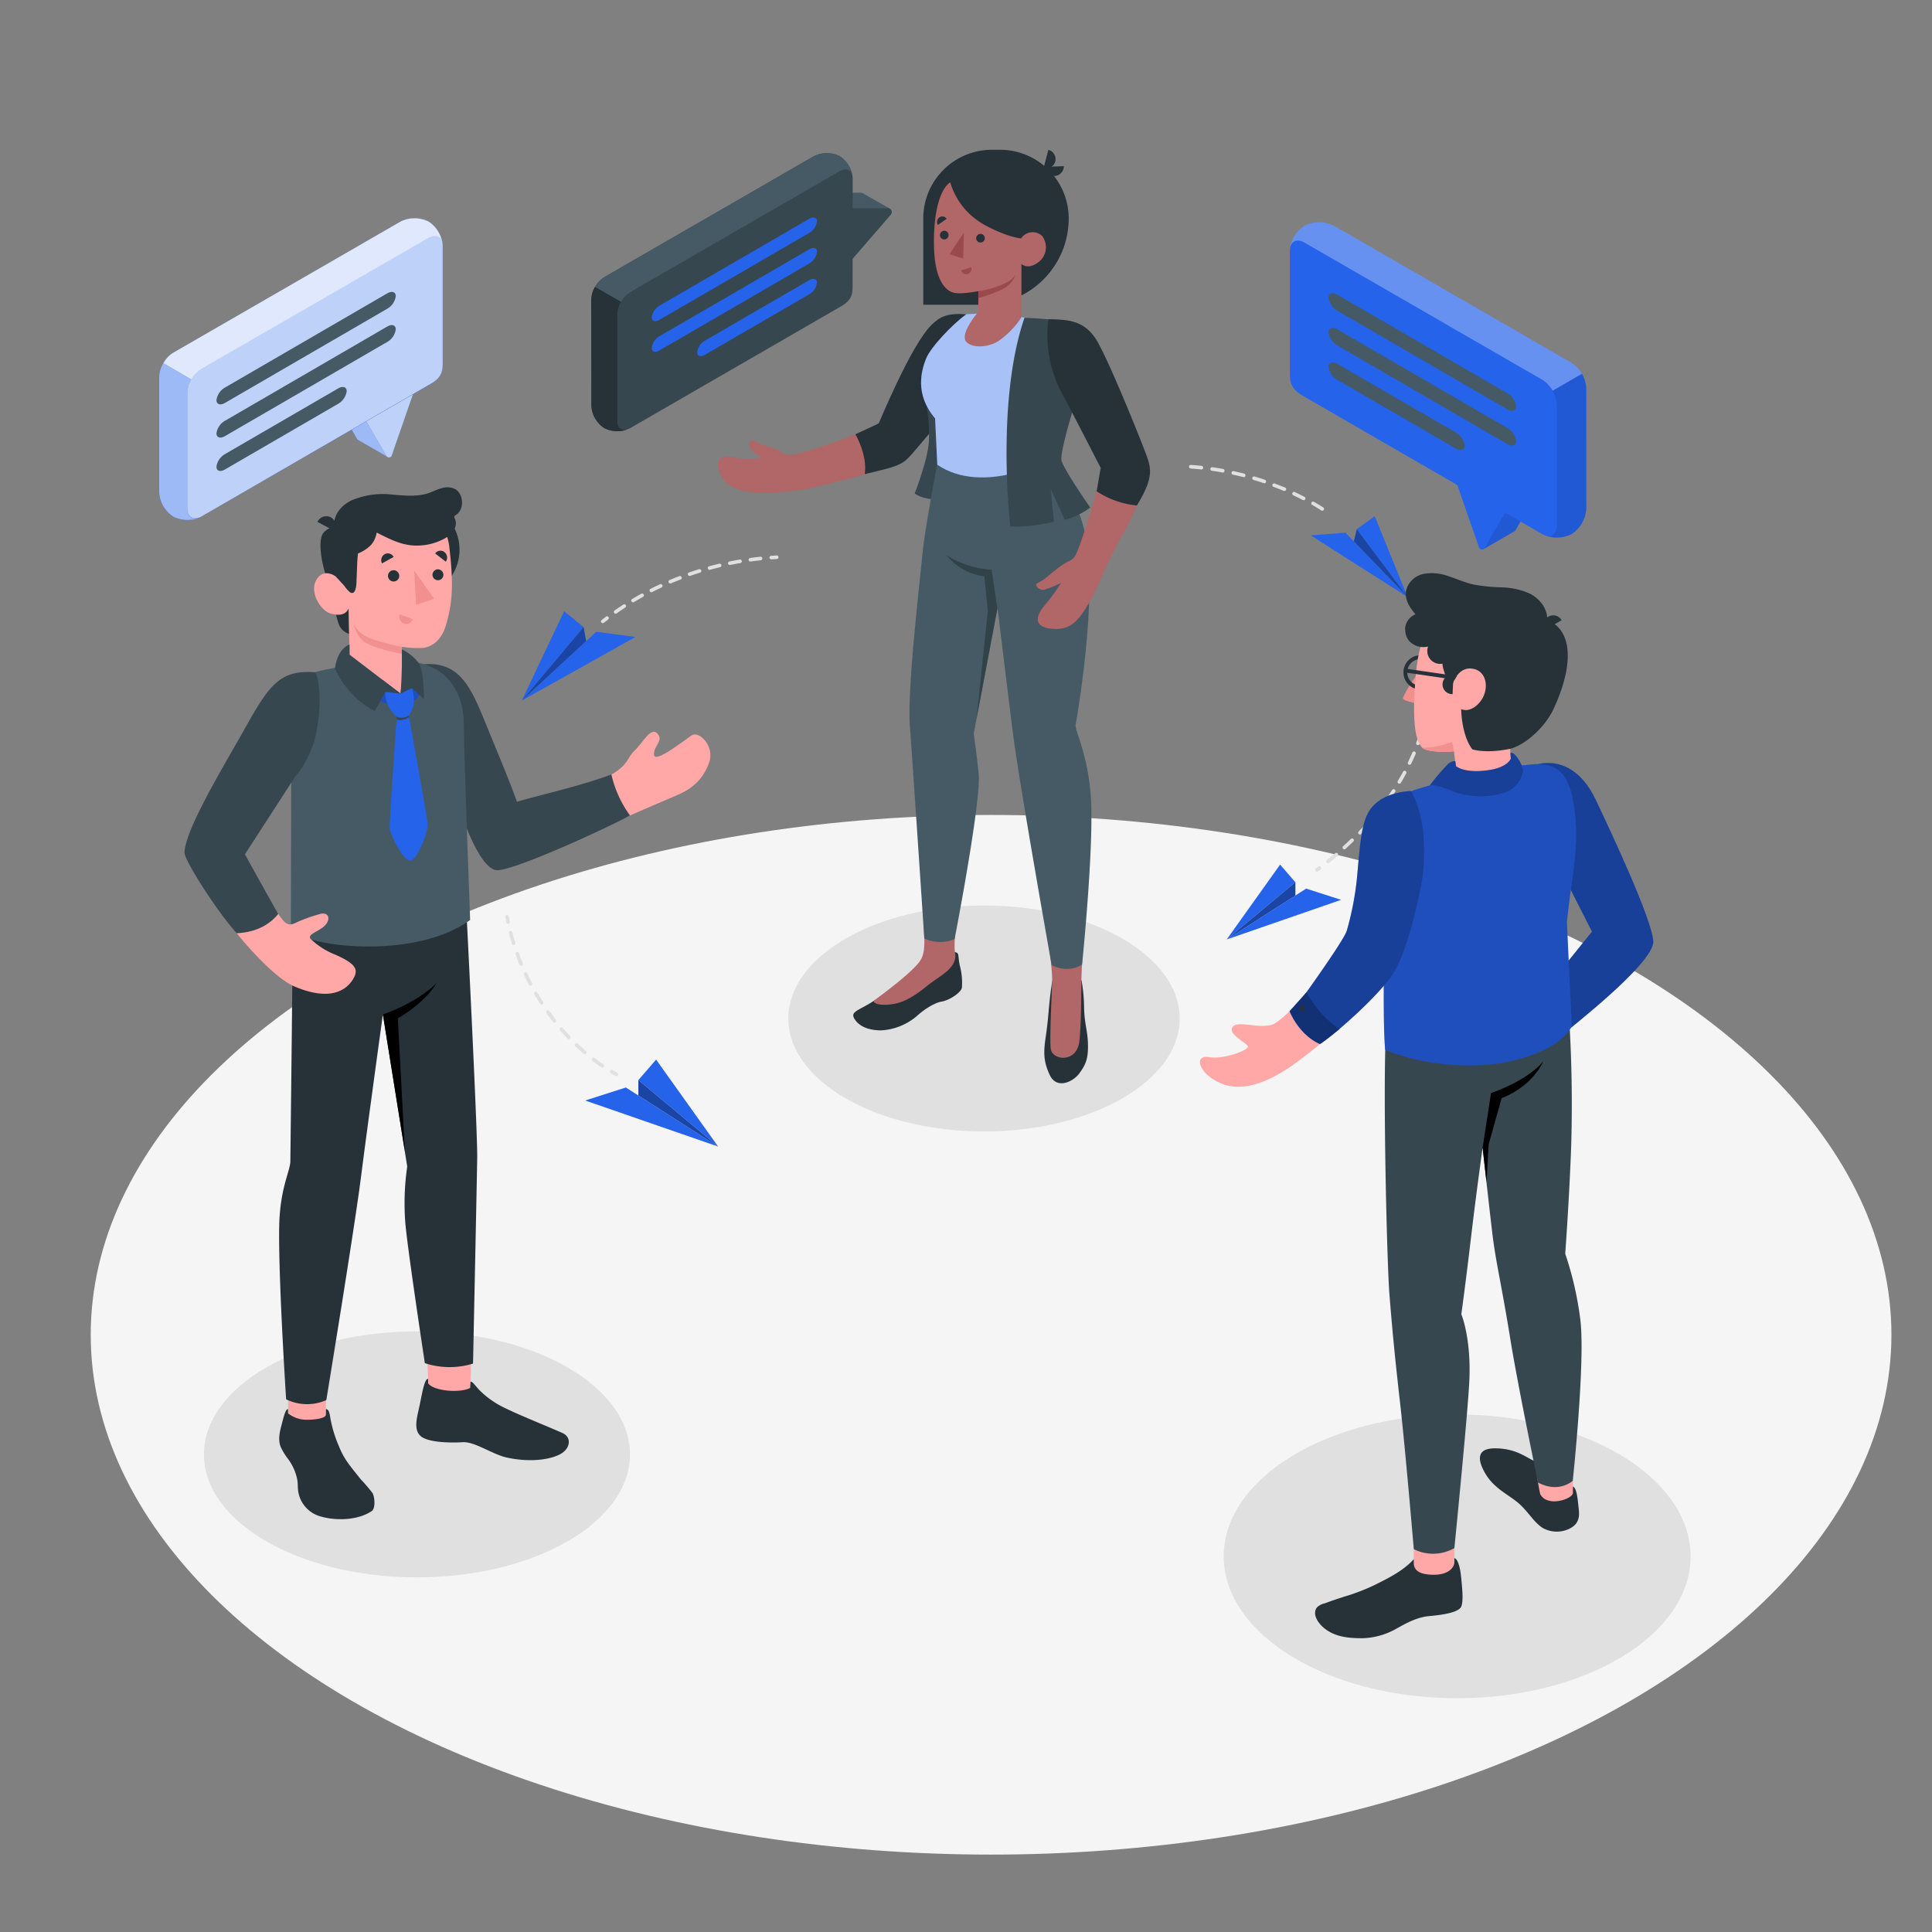 <svg xmlns="http://www.w3.org/2000/svg" viewBox="0 0 500 500"><rect x="0" y="0" width="500" height="500" fill="#808080" stroke="none"/><g id="freepik--Floor--inject-332"><ellipse id="freepik--floor--inject-332" cx="256.49" cy="345.44" rx="233.01" ry="134.53" style="fill:#f5f5f5"></ellipse></g><g id="freepik--Shadows--inject-332"><ellipse id="freepik--Shadow--inject-332" cx="254.66" cy="263.58" rx="50.64" ry="29.24" style="fill:#e0e0e0"></ellipse><ellipse id="freepik--shadow--inject-332" cx="377.11" cy="402.78" rx="60.41" ry="36.72" style="fill:#e0e0e0"></ellipse><ellipse id="freepik--shadow--inject-332" cx="107.91" cy="376.39" rx="55.13" ry="31.83" style="fill:#e0e0e0"></ellipse></g><g id="freepik--papel-planes--inject-332"><g id="freepik--paper-planes--inject-332"><polygon points="364.28 154.51 348.2 137.86 339.2 138.55 364.28 154.51" style="fill:#2563EB"></polygon><polygon points="364.28 154.51 351.13 136.94 355.78 133.6 364.28 154.51" style="fill:#2563EB"></polygon><polygon points="351.13 136.94 350.38 140.12 364.28 154.51 351.13 136.94" style="fill:#2563EB"></polygon><polygon points="351.13 136.94 350.38 140.12 364.28 154.51 351.13 136.94" style="opacity:0.3"></polygon><polygon points="135.03 181.32 154.31 163.5 164.44 164.86 135.03 181.32" style="fill:#2563EB"></polygon><polygon points="135.03 181.32 151.04 162.28 146 158.2 135.03 181.32" style="fill:#2563EB"></polygon><polygon points="151.04 162.28 151.69 165.92 135.03 181.32 151.04 162.28" style="fill:#2563EB"></polygon><polygon points="151.04 162.28 151.69 165.92 135.03 181.32 151.04 162.28" style="opacity:0.3"></polygon><polygon points="317.47 243.13 338.03 229.97 347.08 232.88 317.47 243.13" style="fill:#2563EB"></polygon><polygon points="317.47 243.13 335.24 228.32 331.29 223.76 317.47 243.13" style="fill:#2563EB"></polygon><polygon points="335.24 228.32 335.24 231.76 317.47 243.13 335.24 228.32" style="fill:#2563EB"></polygon><polygon points="335.24 228.32 335.24 231.76 317.47 243.13 335.24 228.32" style="opacity:0.3"></polygon><polygon points="185.85 296.73 161.97 281.44 151.45 284.81 185.85 296.73" style="fill:#2563EB"></polygon><polygon points="185.85 296.73 165.21 279.52 169.8 274.22 185.85 296.73" style="fill:#2563EB"></polygon><polygon points="165.21 279.52 165.21 283.51 185.85 296.73 165.21 279.52" style="fill:#2563EB"></polygon><polygon points="165.21 279.52 165.21 283.51 185.85 296.73 165.21 279.52" style="opacity:0.3"></polygon><path d="M131.49,239.08a.47.47,0,0,1-.45-.37l-.27-1.37a.46.46,0,0,1,.91-.17c.09.45.17.9.27,1.35a.47.47,0,0,1-.36.55Z" style="fill:#e0e0e0"></path><path d="M155.89,276.29a.5.5,0,0,1-.26-.08q-1.19-.81-2.34-1.68a.46.46,0,0,1-.08-.65.47.47,0,0,1,.65-.09c.74.57,1.51,1.13,2.29,1.65a.47.47,0,0,1-.26.85Zm-4.53-3.45a.48.48,0,0,1-.3-.11c-.72-.61-1.44-1.26-2.14-1.92a.47.47,0,1,1,.64-.68c.69.66,1.4,1.29,2.1,1.89a.46.46,0,0,1,.05.65A.46.46,0,0,1,151.36,272.84Zm-4.14-3.91a.44.44,0,0,1-.33-.15c-.65-.67-1.3-1.39-1.94-2.12A.47.47,0,0,1,145,266a.45.45,0,0,1,.65.05c.63.71,1.27,1.42,1.91,2.08a.47.47,0,0,1,0,.66A.48.48,0,0,1,147.22,268.93Zm-3.73-4.3a.46.46,0,0,1-.37-.18c-.58-.74-1.16-1.51-1.72-2.29a.45.45,0,0,1,.1-.64.46.46,0,0,1,.65.1c.55.77,1.12,1.53,1.7,2.26a.46.46,0,0,1-.08.65A.42.42,0,0,1,143.49,264.63ZM140.16,260a.44.44,0,0,1-.38-.21c-.52-.79-1-1.61-1.51-2.44a.46.46,0,0,1,.16-.63.46.46,0,0,1,.64.17c.48.81,1,1.61,1.48,2.4a.47.47,0,0,1-.13.64A.48.48,0,0,1,140.16,260Zm-2.88-4.9a.46.46,0,0,1-.41-.25c-.44-.85-.88-1.71-1.28-2.57a.45.45,0,0,1,.22-.61.47.47,0,0,1,.62.22c.4.84.82,1.69,1.26,2.53a.46.46,0,0,1-.19.62A.46.46,0,0,1,137.28,255.1Zm-2.42-5.16a.46.46,0,0,1-.43-.28c-.36-.87-.71-1.77-1-2.68a.46.46,0,0,1,.28-.59.47.47,0,0,1,.59.28c.32.89.67,1.78,1,2.63a.47.47,0,0,1-.24.61A.57.57,0,0,1,134.86,249.94Zm-1.94-5.35a.46.46,0,0,1-.44-.33c-.28-.91-.55-1.84-.79-2.75a.48.48,0,0,1,.34-.57.46.46,0,0,1,.56.33c.23.91.49,1.82.77,2.72a.46.46,0,0,1-.3.58Z" style="fill:#e0e0e0"></path><path d="M159.51,278.49a.43.43,0,0,1-.22-.06c-.41-.22-.82-.45-1.22-.69a.45.45,0,0,1-.17-.63.46.46,0,0,1,.63-.17c.4.24.8.46,1.2.67a.47.47,0,0,1-.22.88Z" style="fill:#e0e0e0"></path><path d="M199.6,144.76a.46.46,0,0,1,0-.92c.47,0,.93-.07,1.4-.09a.47.47,0,0,1,.48.44.45.45,0,0,1-.43.48l-1.38.09Z" style="fill:#e0e0e0"></path><path d="M159.33,158.82a.47.47,0,0,1-.38-.19.47.47,0,0,1,.11-.65c.74-.52,1.49-1,2.25-1.52a.47.47,0,0,1,.64.13.46.46,0,0,1-.14.64c-.75.49-1.49,1-2.22,1.51A.5.5,0,0,1,159.33,158.82Zm4.52-2.94a.46.46,0,0,1-.24-.86c.78-.47,1.56-.92,2.35-1.36a.47.47,0,0,1,.63.18.45.45,0,0,1-.18.63c-.78.44-1.56.88-2.32,1.34A.44.44,0,0,1,163.85,155.88Zm4.72-2.61a.45.45,0,0,1-.41-.26.47.47,0,0,1,.2-.62c.81-.41,1.62-.8,2.45-1.18a.46.46,0,0,1,.61.22.47.47,0,0,1-.22.62c-.81.37-1.62.76-2.42,1.17A.5.5,0,0,1,168.57,153.27Zm4.9-2.27a.48.48,0,0,1-.43-.29.46.46,0,0,1,.25-.6q1.25-.54,2.52-1a.46.46,0,0,1,.59.27.44.44,0,0,1-.26.59c-.84.33-1.67.66-2.49,1A.58.58,0,0,1,173.47,151Zm5-1.94a.47.47,0,0,1-.44-.31.46.46,0,0,1,.29-.59q1.27-.45,2.58-.84a.46.46,0,0,1,.58.3.47.47,0,0,1-.31.58c-.86.27-1.71.54-2.55.84Zm5.15-1.59a.46.46,0,0,1-.44-.34.46.46,0,0,1,.32-.57c.87-.24,1.75-.46,2.63-.67a.47.47,0,0,1,.56.34.46.46,0,0,1-.34.56c-.87.21-1.74.43-2.6.66Zm5.25-1.25a.47.47,0,0,1-.45-.37.46.46,0,0,1,.36-.54c.89-.18,1.78-.35,2.67-.5a.47.47,0,0,1,.53.38.45.45,0,0,1-.37.53c-.89.15-1.77.32-2.64.49Zm5.33-.9a.46.46,0,0,1-.46-.4.46.46,0,0,1,.39-.52q1.35-.18,2.7-.33a.47.47,0,0,1,.09.93c-.89.09-1.78.19-2.66.32Z" style="fill:#e0e0e0"></path><path d="M156,161.27a.48.48,0,0,1-.36-.17.45.45,0,0,1,.08-.65l1.1-.86a.46.46,0,0,1,.56.74l-1.09.84A.46.46,0,0,1,156,161.27Z" style="fill:#e0e0e0"></path><path d="M340.82,225.6a.47.47,0,0,1-.37-.19.46.46,0,0,1,.1-.65l.66-.49a.46.46,0,1,1,.56.74l-.67.5A.47.47,0,0,1,340.82,225.6Zm2.87-2.19a.45.45,0,0,1-.36-.18.47.47,0,0,1,.07-.65c.72-.57,1.44-1.15,2.14-1.75a.46.46,0,1,1,.6.71q-1.06.9-2.16,1.77A.51.51,0,0,1,343.69,223.41Zm4.25-3.59a.48.48,0,0,1-.35-.16.46.46,0,0,1,0-.65c.68-.62,1.35-1.24,2-1.88a.46.46,0,1,1,.64.66c-.67.65-1.35,1.29-2,1.91A.47.47,0,0,1,347.94,219.82Zm4-3.86a.45.45,0,0,1-.32-.13.46.46,0,0,1,0-.65c.64-.66,1.28-1.34,1.9-2a.46.46,0,0,1,.68.62c-.63.69-1.27,1.37-1.91,2A.49.49,0,0,1,351.94,216Zm3.74-4.12a.41.41,0,0,1-.3-.11.46.46,0,0,1-.06-.65c.6-.7,1.18-1.42,1.74-2.14a.46.46,0,0,1,.73.57c-.57.73-1.16,1.46-1.76,2.17A.44.44,0,0,1,355.68,211.84Zm3.41-4.38a.48.48,0,0,1-.27-.09.46.46,0,0,1-.1-.64q.81-1.12,1.56-2.28a.48.48,0,0,1,.65-.13.47.47,0,0,1,.13.64q-.78,1.17-1.59,2.31A.47.47,0,0,1,359.09,207.46Zm3.06-4.64a.44.44,0,0,1-.24-.07.46.46,0,0,1-.16-.63c.47-.79.93-1.59,1.37-2.4a.46.46,0,1,1,.81.44q-.66,1.23-1.38,2.43A.46.46,0,0,1,362.15,202.82Zm2.64-4.89a.47.47,0,0,1-.42-.66c.4-.83.79-1.68,1.14-2.52a.47.47,0,0,1,.61-.24.46.46,0,0,1,.25.61c-.37.85-.76,1.71-1.16,2.55A.48.48,0,0,1,364.79,197.93Zm2.17-5.11-.16,0a.47.47,0,0,1-.27-.6c.32-.87.62-1.74.89-2.61a.46.46,0,1,1,.88.28c-.27.88-.58,1.77-.9,2.65A.47.47,0,0,1,367,192.82Zm1.66-5.31h-.12a.48.48,0,0,1-.33-.57c.23-.89.43-1.79.61-2.68a.46.46,0,0,1,.91.18c-.18.91-.39,1.82-.62,2.73A.48.48,0,0,1,368.62,187.51Zm1.09-5.44h-.06a.45.45,0,0,1-.39-.52c.13-.91.24-1.83.32-2.73a.49.49,0,0,1,.51-.42.47.47,0,0,1,.42.5c-.09.92-.2,1.86-.34,2.78A.46.46,0,0,1,369.71,182.07Zm.52-5.53h0a.46.46,0,0,1-.44-.48c0-.71,0-1.42,0-2.14v-.61a.45.45,0,0,1,.45-.47h0a.47.47,0,0,1,.46.46v.61c0,.74,0,1.47-.05,2.19A.45.45,0,0,1,370.23,176.54Zm-.06-5.55a.47.47,0,0,1-.47-.43c-.05-.91-.13-1.84-.24-2.75a.48.48,0,0,1,.41-.51.46.46,0,0,1,.51.41c.11.92.19,1.86.25,2.79a.47.47,0,0,1-.43.49Zm-.62-5.52a.46.46,0,0,1-.46-.39c-.14-.89-.32-1.8-.51-2.71a.47.47,0,0,1,.36-.55.46.46,0,0,1,.55.36c.19.92.37,1.85.51,2.75a.46.46,0,0,1-.38.53Z" style="fill:#e0e0e0"></path><path d="M342.21,132.17a.45.45,0,0,1-.25-.07c-.78-.49-1.57-1-2.36-1.42a.46.46,0,0,1-.18-.63.47.47,0,0,1,.64-.17c.8.46,1.6.94,2.39,1.44a.47.47,0,0,1,.15.64A.46.46,0,0,1,342.21,132.17Zm-4.82-2.76a.59.59,0,0,1-.22,0c-.81-.43-1.64-.84-2.47-1.23a.46.46,0,0,1-.22-.61.48.48,0,0,1,.62-.23c.84.4,1.67.82,2.5,1.25a.46.46,0,0,1-.21.87Zm-5-2.37a.57.57,0,0,1-.18,0c-.85-.36-1.7-.71-2.56-1a.47.47,0,1,1,.33-.87c.87.33,1.74.68,2.59,1a.46.46,0,0,1-.18.89Zm-5.19-2-.15,0c-.87-.3-1.75-.57-2.63-.83a.46.46,0,0,1-.31-.58.45.45,0,0,1,.57-.31c.9.26,1.78.54,2.67.84a.47.47,0,0,1,.29.59A.47.47,0,0,1,327.17,125.07Zm-5.33-1.57-.11,0c-.89-.23-1.79-.44-2.69-.63a.47.47,0,0,1-.35-.56.46.46,0,0,1,.55-.35c.91.2,1.81.41,2.72.64a.48.48,0,0,1,.33.57A.46.46,0,0,1,321.84,123.5Zm-5.42-1.19h-.09c-.9-.17-1.81-.31-2.72-.44a.46.46,0,1,1,.13-.92q1.38.19,2.76.45a.45.45,0,0,1,.37.53A.46.46,0,0,1,316.42,122.31Zm-5.5-.78h-.05c-.92-.1-1.84-.18-2.75-.25a.46.46,0,0,1-.43-.49.44.44,0,0,1,.49-.43q1.4.09,2.79.24a.47.47,0,0,1-.05.93Z" style="fill:#e0e0e0"></path></g></g><g id="freepik--speech-bubbles--inject-332"><g id="freepik--speach-bubble--inject-332"><path d="M384,142.08l7.86-4.54a.74.74,0,0,0,.37-.33l1.44-2.52L389,132l.14.41Z" style="fill:#2563EB"></path><g style="opacity:0.1"><path d="M384,142.08l7.86-4.54a.74.74,0,0,0,.37-.33l1.44-2.52L389,132l.14.41Z"></path></g><path d="M389.67,132.38l-5.44,9.42a.81.81,0,0,1-1.47-.14L377,125.07Z" style="fill:#2563EB"></path><path d="M333.82,65a8.41,8.41,0,0,1,3.79-6.58h0a8.41,8.41,0,0,1,7.6,0l61.52,35.48a8.41,8.41,0,0,1,3.8,6.58v31.16a8.4,8.4,0,0,1-3.8,6.58h0a8.41,8.41,0,0,1-7.6,0l-61.87-35.74c-3.41-1.95-3.44-3.9-3.44-6.32Z" style="fill:#2563EB"></path><path d="M390.08,110.76l-43.94-25.5c-1.27-.73-2.3-.39-2.3.75a4.6,4.6,0,0,0,2.3,3.41l43.94,25.49c1.27.74,2.3.4,2.3-.74A4.6,4.6,0,0,0,390.08,110.76Z" style="fill:#455a64"></path><path d="M376.77,111.93,346.14,94.17c-1.27-.73-2.3-.39-2.3.75a4.6,4.6,0,0,0,2.3,3.41l30.63,17.75c1.27.74,2.3.4,2.3-.74A4.6,4.6,0,0,0,376.77,111.93Z" style="fill:#455a64"></path><path d="M390.08,101.77,346.14,76.28c-1.27-.74-2.3-.4-2.3.75a4.62,4.62,0,0,0,2.3,3.41l43.94,25.49c1.27.73,2.3.4,2.3-.75A4.62,4.62,0,0,0,390.08,101.77Z" style="fill:#455a64"></path><path d="M410.53,131.63a8.4,8.4,0,0,1-3.8,6.58h0a8.45,8.45,0,0,1-7,.32c1.79.68,3.15-.34,3.15-2.51V104.85a7.72,7.72,0,0,0-1.11-3.74l7.6-4.38a7.83,7.83,0,0,1,1.11,3.74Z" style="opacity:0.1"></path><path d="M333.94,63.9c.44-1.61,1.91-2.12,3.67-1.11l61.53,35.49a7.53,7.53,0,0,1,2.67,2.83l7.59-4.37a7.64,7.64,0,0,0-2.67-2.84L345.22,58.41a8.49,8.49,0,0,0-7.61,0h0A8.37,8.37,0,0,0,333.94,63.9Z" style="fill:#fff;opacity:0.3"></path></g><g id="freepik--speach-bubble--inject-332"><path d="M100.26,118.24l-7.52-4.34a.71.71,0,0,1-.35-.31L91,111.17l4.46-2.57-.14.39Z" style="fill:#2563EB"></path><g style="opacity:0.55"><path d="M100.26,118.24l-7.52-4.34a.71.71,0,0,1-.35-.31L91,111.17l4.46-2.57-.14.39Z" style="fill:#fff"></path></g><path d="M94.79,109l5.2,9a.77.77,0,0,0,1.4-.13l5.5-15.87Z" style="fill:#2563EB"></path><path d="M94.79,109l5.2,9a.77.77,0,0,0,1.4-.13l5.5-15.87Z" style="fill:#fff;opacity:0.7"></path><path d="M114.56,63.66a8,8,0,0,0-3.63-6.3h0a8,8,0,0,0-7.26,0L44.83,91.31a8,8,0,0,0-3.64,6.29v29.8a8,8,0,0,0,3.64,6.29h0a8,8,0,0,0,7.26,0L111.27,99.5c3.26-1.86,3.29-3.73,3.29-6Z" style="fill:#2563EB"></path><path d="M114.57,63.66V93.45c0,2.32,0,4.19-3.3,6L52.09,133.69a5.92,5.92,0,0,1-.62.3l-.08,0-.1,0-.14.05.06,0c-1.58.45-2.75-.53-2.75-2.49v-29.8a7.5,7.5,0,0,1,1.06-3.58h0a7.17,7.17,0,0,1,2.56-2.72l58.85-33.94c1.68-1,3.08-.47,3.51,1.06a7.86,7.86,0,0,0-.55-1.75A6.71,6.71,0,0,1,114.57,63.66Z" style="fill:#fff;opacity:0.7"></path><path d="M41.2,127.4a8,8,0,0,0,3.63,6.29h0a8.12,8.12,0,0,0,6.64.31c-1.71.65-3-.33-3-2.4v-29.8a7.5,7.5,0,0,1,1.06-3.58L42.26,94A7.39,7.39,0,0,0,41.2,97.6Z" style="fill:#fff;opacity:0.55"></path><path d="M114.44,62.62c-.42-1.54-1.83-2-3.5-1.06L52.09,95.5a7.29,7.29,0,0,0-2.56,2.71L42.27,94a7.32,7.32,0,0,1,2.56-2.72l58.83-33.94a8.09,8.09,0,0,1,7.27,0h0A8,8,0,0,1,114.44,62.62Z" style="fill:#fff;opacity:0.85"></path><path d="M58.22,108.9l42-24.39c1.22-.7,2.2-.38,2.2.72a4.39,4.39,0,0,1-2.2,3.26l-42,24.38c-1.21.7-2.2.38-2.2-.71A4.42,4.42,0,0,1,58.22,108.9Z" style="fill:#455a64"></path><path d="M58.22,117.52l29.3-17c1.21-.7,2.2-.38,2.2.72a4.45,4.45,0,0,1-2.2,3.26l-29.3,17c-1.21.71-2.2.39-2.2-.71A4.42,4.42,0,0,1,58.22,117.52Z" style="fill:#455a64"></path><path d="M58.22,100.3l42-24.38c1.22-.7,2.2-.38,2.2.72a4.41,4.41,0,0,1-2.2,3.26l-42,24.38c-1.21.7-2.2.38-2.2-.72A4.42,4.42,0,0,1,58.22,100.3Z" style="fill:#455a64"></path></g><g id="freepik--speach-bubble--inject-332"><path d="M223.28,50a1.06,1.06,0,0,0-.5-.13h-9.11L209.91,52v13l3.76-2.17,3.25-3.76v10l3.76-2.17,9.86-11.39a1,1,0,0,0-.25-1.51Z" style="fill:#455a64"></path><path d="M216.92,69.1l3.76-2.17,9.86-11.39a1,1,0,0,0-.75-1.64h-9.11l-3.76,2.17Z" style="fill:#37474f"></path><path d="M220.68,46.24a7.42,7.42,0,0,0-3.35-5.81h0a7.39,7.39,0,0,0-6.7,0L156.4,71.72a7.41,7.41,0,0,0-3.35,5.8V105a7.4,7.4,0,0,0,3.35,5.8h0a7.46,7.46,0,0,0,6.7,0l54.55-31.51c3-1.72,3-3.44,3-5.58Z" style="fill:#37474f"></path><path d="M153.05,105a7.4,7.4,0,0,0,3.35,5.8h0a7.51,7.51,0,0,0,6.13.28c-1.58.59-2.78-.31-2.78-2.22V81.39a6.79,6.79,0,0,1,1-3.3L154,74.22a6.93,6.93,0,0,0-1,3.3Z" style="fill:#263238"></path><path d="M220.57,45.28c-.39-1.42-1.68-1.87-3.23-1L163.1,75.59a6.56,6.56,0,0,0-2.36,2.5L154,74.23a6.79,6.79,0,0,1,2.36-2.5l54.23-31.29a7.48,7.48,0,0,1,6.71,0h0A7.36,7.36,0,0,1,220.57,45.28Z" style="fill:#455a64"></path><path d="M170.68,87l38.75-22.47c1.12-.65,2-.36,2,.66a4.07,4.07,0,0,1-2,3L170.68,90.69c-1.12.64-2,.35-2-.66A4.07,4.07,0,0,1,170.68,87Z" style="fill:#2563EB"></path><path d="M182.42,88.16l27-15.65c1.12-.65,2-.35,2,.66a4.05,4.05,0,0,1-2,3l-27,15.65c-1.12.65-2,.36-2-.66A4.07,4.07,0,0,1,182.42,88.16Z" style="fill:#2563EB"></path><path d="M170.68,79.1l38.75-22.48c1.12-.64,2-.35,2,.66a4.07,4.07,0,0,1-2,3L170.68,82.76c-1.12.65-2,.36-2-.66A4.07,4.07,0,0,1,170.68,79.1Z" style="fill:#2563EB"></path></g></g><g id="freepik--character-3--inject-332"><g id="freepik--Character--inject-332"><g id="freepik--character--inject-332"><path d="M398.09,197.74c5.15-1.15,11,1,14.89,9.26,3.76,7.88,14.64,31.07,14.89,36.63.26,5.77-23.23,23.74-22.57,23.43.2-.1-5.25-11.11-5.25-11.11L412,241.1l-6.76-13.31Z" style="fill:#2563EB"></path></g><g id="freepik--character--inject-332" style="opacity:0.35"><path d="M398.09,197.74c5.15-1.15,11,1,14.89,9.26,3.76,7.88,14.64,31.07,14.89,36.63.26,5.77-23.23,23.74-22.57,23.43.2-.1-5.25-11.11-5.25-11.11L412,241.1l-6.76-13.31Z"></path></g><path d="M407.08,384.73c.68.26,1.07,1.55,1.38,4.7.18,2,.85,4.54-2.13,6.12a7.49,7.49,0,0,1-7-.07c-2.58-1.6-3.89-4.56-6.91-6.93-2.66-2.08-6-3.62-8.14-7.41s-1.8-6.31,2.6-6.31c7.08,0,9.2,3.9,12.84,4C401.71,378.85,406.39,384.48,407.08,384.73Z" style="fill:#263238"></path><path d="M407.07,383.18v3.18c0,1.55-6.61,3.87-8.46.32-.14-.31-.86-4.67-.86-4.67Z" style="fill:#ffa8a7"></path><path d="M376.41,403.25s1.26,0,1.75,5.13c.19,2,.66,6,0,7.42s-4.28,2.09-8.34,2.45c-3,.27-5.76,1.74-8.56,3.32a18.71,18.71,0,0,1-8.68,2.4c-3.84,0-7.09-.39-9.82-2.55-1.45-1.15-3.3-3.57-1.95-5.4a4,4,0,0,1,2.05-1.08c1.71-.64,3.43-1.22,5.17-1.77a52.34,52.34,0,0,0,7.59-2.91c3.58-1.77,7.57-3.74,10.28-6.76Z" style="fill:#263238"></path><path d="M376.39,400.6s0,2.36,0,3.71-1.56,3.36-5.69,3.24c-2.89-.09-4.92-.86-4.82-3.25v-3.43Z" style="fill:#ffa8a7"></path><path d="M408.92,341a86.52,86.52,0,0,0-3.84-16.54s1.06-14.3,1.54-27.86a360.57,360.57,0,0,0-1.16-41.64s-46.06-4.36-46.82,12.56.34,60,.94,67.42,1.19,14.39,2.77,28.22c1.35,11.91,3.54,37.76,3.54,37.76a11.13,11.13,0,0,0,10.5-.27s3.47-34.71,3.87-43.28c.52-11.12-2.07-17.25-2.07-17.25s1-7,2.69-21.38c1.21-10.15,2.82-21.72,2.82-21.72s1.58,14.32,2.53,22.3c.89,7.4,2.39,13.25,4.61,27.05,1.93,12,7.19,37.3,7.19,37.3,5.41,2.89,9-.44,9-.44S410.43,351.34,408.92,341Z" style="fill:#37474f"></path><path d="M383.7,297l2.18-14.14s9-2.86,13.52-8.19c0,0-2.43,6.21-10.78,9.55l-3.35,11.91-.57,9.82Z"></path><polygon points="376.14 193.62 378.29 208.73 391.89 208.26 390.58 190.6 376.14 193.62" style="fill:#ffa8a7"></polygon><path d="M366.38,175s-3.65,5.35-3.25,5.89,3,1.05,3,1.05Z" style="fill:#f28f8f"></path><path d="M367.57,178.45a4.44,4.44,0,1,1,4.52-4.37A4.45,4.45,0,0,1,367.57,178.45Zm.13-7.89a3.45,3.45,0,1,0,3.4,3.5A3.45,3.45,0,0,0,367.7,170.56Z" style="fill:#263238"></path><path d="M376.51,160.16c-7.24,1.41-9.37,4.54-10.23,16-.9,11.95.26,15.73,1.81,17.37,1.05,1.1,6.94,1.39,9.93.62,3.74-1,12.2-3.82,16.24-9.77,4.75-7,6.12-16.59,1.21-20.61C388.58,158.11,379.45,159.59,376.51,160.16Z" style="fill:#ffa8a7"></path><path d="M376.25,194.44c-3.11.35-7.29,0-8.16-.92a21.42,21.42,0,0,0,7.74-1.52Z" style="fill:#f28f8f"></path><path d="M363.68,163a4.37,4.37,0,0,0,1,2.87,5.06,5.06,0,0,0,4.91,1.45,3.34,3.34,0,0,0,3.81,4.43c-.35.08.57,2.75.66,3a3.69,3.69,0,0,0,1.9,2.31s1.27-4.61,5.16-4,4.37,5.66,1.85,8.66-4.81,1.8-4.81,1.8,0,6.62,2.88,10.41c0,0,3.32,1.14,9.48-.08,3.78-.74,9.19-5.37,11.51-10.32,4.91-10.49,5.39-20-1.31-22.94-.26-.12-.36-1.42-.44-1.7a7.77,7.77,0,0,0-.87-2.11,8.82,8.82,0,0,0-3.74-3.26,19.22,19.22,0,0,0-7.13-1.52,45.37,45.37,0,0,1-7.28-.74c-2.15-.5-4.17-1.42-6.27-2.1a12.37,12.37,0,0,0-6.5-.65,5.88,5.88,0,0,0-4.58,4.25c-.47,2.43.94,4.45,2.41,6.23a4.27,4.27,0,0,0-2.68,4Z" style="fill:#263238"></path><path d="M399.8,163l4.35-2.48A2.5,2.5,0,1,0,399.8,163Z" style="fill:#263238"></path><path d="M375.93,179.64l.21-5a2.51,2.51,0,1,0-.21,5Z" style="fill:#263238"></path><polygon points="363.63 173.02 377.02 174.97 376.46 175.9 363.62 174.03 363.63 173.02" style="fill:#263238"></polygon><path d="M406.9,206.11c-1.59-6.2-3.83-8.23-9.23-8.37a67.94,67.94,0,0,0-8.3,1.06c-.57,2.62-7.34,4.4-14.2,3-2,.59-7.43,2.06-9.13,2.67-4.85,1.76-7.2,6.8-7.52,22.8,0,0-.93,37.92,0,44.47,12.23,4.77,24.93,4.56,31.94,3,14.59-3.27,16.32-9.34,16.32-9.34s-.76-15.22-1.26-26.8c.73-7.37,1.83-12.91,2.23-18.79A49.44,49.44,0,0,0,406.9,206.11Z" style="fill:#2563EB"></path><g style="opacity:0.2"><path d="M406.9,206.11c-1.59-6.2-3.83-8.23-9.23-8.37a67.94,67.94,0,0,0-8.3,1.06c-.57,2.62-7.34,4.4-14.2,3-2,.59-7.43,2.06-9.13,2.67-4.85,1.76-7.2,6.8-7.52,22.8,0,0-.93,37.92,0,44.47,12.23,4.77,24.93,4.56,31.94,3,14.59-3.27,16.32-9.34,16.32-9.34s-.76-15.22-1.26-26.8c.73-7.37,1.83-12.91,2.23-18.79A49.44,49.44,0,0,0,406.9,206.11Z"></path></g><path d="M390.9,194.87l.1,1.46s-.71,2-4.84,2.82c-6.93,1.29-9.36-.87-9.36-.87l-.17-1.25s-.67-.27-1.8.6a60.55,60.55,0,0,0-4.79,5.62s1.32-.39,5.65,1.45a20.6,20.6,0,0,0,13.53.51,7.45,7.45,0,0,0,4.95-5.54C394.34,198.4,392.09,194.36,390.9,194.87Z" style="fill:#2563EB"></path><path d="M390.9,194.87l.1,1.46s-.71,2-4.84,2.82c-6.93,1.29-9.36-.87-9.36-.87l-.17-1.25s-.67-.27-1.8.6a60.55,60.55,0,0,0-4.79,5.62s1.32-.39,5.65,1.45a20.6,20.6,0,0,0,13.53.51,7.45,7.45,0,0,0,4.95-5.54C394.34,198.4,392.09,194.36,390.9,194.87Z" style="opacity:0.35"></path><path d="M364.51,205.08c-5.79,1.12-10.87,3.76-10.77,10.62a77.22,77.22,0,0,1-4.31,25.74c-1.8,5.69-16.63,22.71-20.29,23.77s-8.91-1.23-10.18.61,3.77,4.09,4,5-6.19,3.43-10.08,2.76-2.94,4.09,2.92,6.71,13.11-.39,20.06-5.59,20.86-16.3,24.45-24c4.35-9.28,6.78-18,7.31-24.7C368.54,212.27,364.51,205.08,364.51,205.08Z" style="fill:#ffa8a7"></path><path d="M365.2,204.73s-6,0-9.58,3.57c-3.06,3-3.46,7.92-4.31,17.56a77.59,77.59,0,0,1-2.76,15c-.72,2.45-10.89,16.57-10.89,16.57s4.14,6.16,8.29,9.45c0,0,9.33-7.69,14.08-14.14S368,228,368,228,370.43,214,365.2,204.73Z" style="fill:#2563EB"></path><path d="M365.2,204.73s-6,0-9.58,3.57c-3.06,3-3.46,7.92-4.31,17.56a77.59,77.59,0,0,1-2.76,15c-.72,2.45-10.89,16.57-10.89,16.57s4.14,6.16,8.29,9.45c0,0,9.33-7.69,14.08-14.14S368,228,368,228,370.43,214,365.2,204.73Z" style="opacity:0.35"></path><path d="M338.14,256.79a27.39,27.39,0,0,0,8.56,9.49s-3.3,2.8-5.08,3.92c0,0-4.91-1.75-7.89-8.49Z" style="fill:#2563EB"></path><path d="M338.14,256.79a27.39,27.39,0,0,0,8.56,9.49s-3.3,2.8-5.08,3.92c0,0-4.91-1.75-7.89-8.49Z" style="opacity:0.5"></path><path d="M336.35,261.35a.74.74,0,0,0,1.33-.63.74.74,0,1,0-1.33.63Z" style="fill:#263238"></path></g></g><g id="freepik--character-2--inject-332"><g id="freepik--character--inject-332"><path d="M238.94,78.87h15.31a22.33,22.33,0,0,0,22.33-22.33h0A17.78,17.78,0,0,0,258.8,38.76h-2.08a17.78,17.78,0,0,0-17.78,17.78Z" style="fill:#263238"></path><path d="M237.18,91.14c-3.77,7.18-7.34,15.94-10.13,18.84-5.3,2.47-17.4,7.07-22.26,7.71a3.64,3.64,0,0,1-2.45-.58c-1.91-1.25-3.39-1.46-5.41-2.15-1.58-.55-2.25-1.31-2.54-1a1.78,1.78,0,0,0,.16,2.5,13,13,0,0,0,2.5,1.88,14.92,14.92,0,0,1-6.59.11c-4.21-1.11-6.2.92-3.35,5.49,1,1.64,5,4.26,13.18,3.56a72.44,72.44,0,0,0,8.65-1c7.81-1.66,16.15-4.1,21.49-5.69a13.9,13.9,0,0,0,5.18-3.6c9-10.23,13.39-19.3,17.32-25.93l-2.86-9.89C243.71,81.15,240.42,85,237.18,91.14Z" style="fill:#b16668"></path><path d="M250.07,81.34c-4.9-.36-6.76.56-9,2.75-5.35,5.26-13.51,25.28-13.64,25.44s-6.06,2.86-6.06,2.86,3.16,5.29,2.43,10.3c0,0,5.79-1.28,7.86-2.07s2.81-1.34,4.76-3.6,12.85-15.18,12.85-15.18Z" style="fill:#263238"></path><g id="freepik--character--inject-332"><path d="M239.55,103.73a42.07,42.07,0,0,1,.84,10.66c-.32,4.7-3.66,13.31-3.66,13.31s2.63,2.39,9.79,1.27c5.83-.91,3.77-18.49.42-21.9A11,11,0,0,0,239.55,103.73Z" style="fill:#37474f"></path><path d="M279.9,253.71a42.9,42.9,0,0,1,.66,7c.09,4.27.87,5.78,1,9.28.12,4-.57,5.5-2.19,7.75s-5.89,4.29-7.69.48-1.57-6.29-1-10.21.67-6.3,1-9.39c.3-2.73.66-4.8.66-4.8Z" style="fill:#263238"></path><path d="M267.79,220.17l14-.25c-.21,9.38-1.7,25-1.94,33.79,0,1.66,0,12.88-.59,16.29-.94,5.12-7,4.43-7.34,1.36s.39-16.16.37-17.51c.06-5.64-2.59-20.37-4-30.51C268.3,222.85,267.85,220.66,267.79,220.17Z" style="fill:#b16668"></path><path d="M247.13,246.41s.73.05.85.64.16,1.81.46,3a17.11,17.11,0,0,1,.5,5.56c-.25,1.31-3.24,3.27-5.28,3.61s-4.93,2.36-6.54,3.87a15.64,15.64,0,0,1-9.08,3.57c-3.41,0-5.79-1.13-6.92-3s1-2.05,4.93-4.58l3-2c6.18-4,8.44-6.2,10.19-10.24Z" style="fill:#263238"></path><path d="M239.22,244.22c.1-2.91-1.38-24.3-1.38-24.3l12.08,1.36c-2.85,17.05-3.09,22.87-2.76,25.35h0a2.52,2.52,0,0,1,.08.71c0,3.32-3.76,5.1-6.67,7.31-1.16.87-4.12,3.56-7.59,4.75-2.24.76-6.4,1.05-6.93-.31,3.55-2.71,8.38-6.26,11.21-9.35C238.6,248.26,239.12,247.12,239.22,244.22Z" style="fill:#b16668"></path><path d="M271.78,118.92a51.29,51.29,0,0,1,8.84,18.22c4,16.11-2.28,50.58-2.28,50.58.2,2.33,2.87,6.93,3.87,17.22,1.17,12.15-2.17,44.69-2.17,44.69s-3.22,2.4-7.87.16c0,0-8.51-47.8-10-59.88-1.33-10.55-4-32.46-4-32.46L252,189.85s.85,5.91,1.28,10.41c.69,7.1-6.23,42.78-6.23,42.78a9.76,9.76,0,0,1-7.84-.16s-3.06-46.08-3.71-54.64c-.66-8.81,1.63-29.35,3.32-45.7.51-4.93,2.85-18,3.72-22.26Z" style="fill:#455a64"></path><path d="M258.1,157.45l-1.45-10a24.78,24.78,0,0,1-11.75-3.79,15,15,0,0,0,9.84,5.5l.91,8.92-2.9,27.83Z" style="fill:#263238;opacity:0.6"></path><path d="M242,108.28c.15,2.93.57,12,.57,12,12,8.1,29.23-1.36,29.23-1.36l2.49-17s-6.25-8.74-.39-18l-9.35-1.85-11.15-.92-3.31.15c-3.66,2.69-9.27,8.57-10.45,11.58S236.66,102,242,108.28Z" style="fill:#2563EB"></path><g style="opacity:0.6"><path d="M242,108.28c.15,2.93.57,12,.57,12,12,8.1,29.23-1.36,29.23-1.36l2.49-17s-6.25-8.74-.39-18l-9.35-1.85-11.15-.92-3.31.15c-3.66,2.69-9.27,8.57-10.45,11.58S236.66,102,242,108.28Z" style="fill:#fff"></path></g><path d="M265.14,82.23s10.59.47,12.6,1.43,5.36,6.74,2.36,15.16-5.71,18.29-5.4,20.28,7.45,12.26,7.45,12.26a19.47,19.47,0,0,1-6.58,3.16l-3.66-8,.86,8.51s-6.6,1.6-11.31,1.19C261.46,136.21,257.66,104,265.14,82.23Z" style="fill:#37474f"></path></g><path d="M271.32,38.76l-1.22,4.66a2.34,2.34,0,0,0,3-1.63A2.54,2.54,0,0,0,271.32,38.76Z" style="fill:#263238"></path><path d="M275.32,43l-4.81.17a2.33,2.33,0,0,0,2.41,2.37A2.53,2.53,0,0,0,275.32,43Z" style="fill:#263238"></path><path d="M245.92,47.21c-2,1.17-4.44,6.17-4.2,16.65.21,8.88,3.08,11.08,4.53,11.71s4.23.25,6.94-.21v5.33s-3.74,4.35-3.51,6.8,5.41,3,8.92.63a22.64,22.64,0,0,0,5.75-6V68.29s1.48,1.57,4.11-.23a4.85,4.85,0,0,0,1.24-7,3.58,3.58,0,0,0-5.44.65s-3.64-.32-9.4-3.48A18.57,18.57,0,0,1,245.92,47.21Z" style="fill:#b16668"></path><path d="M252.63,61.63a1.12,1.12,0,1,0,1.17-1.11A1.14,1.14,0,0,0,252.63,61.63Z" style="fill:#263238"></path><path d="M251.34,69.16l-2.6.82a1.35,1.35,0,0,0,1.69.94A1.43,1.43,0,0,0,251.34,69.16Z" style="fill:#9a4a4d"></path><path d="M242.73,58.2,245,56.63a1.33,1.33,0,0,0-1.88-.38A1.45,1.45,0,0,0,242.73,58.2Z" style="fill:#263238"></path><path d="M243.25,60.82a1.12,1.12,0,1,0,1.17-1.1A1.14,1.14,0,0,0,243.25,60.82Z" style="fill:#263238"></path><polygon points="249.45 60.18 249.27 66.91 245.73 65.81 249.45 60.18" style="fill:#9a4a4d"></polygon><path d="M253.19,75.36c2.86-.37,8.74-2.06,9.65-4.38a6,6,0,0,1-2.06,3c-1.75,1.51-7.59,3.2-7.59,3.2Z" style="fill:#9a4a4d"></path><path d="M297,120.61c-1.85-7.21-9.69-23-11.92-28.78-2.54-6.62-6.92-9-11.65-9-1.74,2.24-2.47,13.51,2.89,20,2.28,4.81,9.12,18.25,9.12,18.25-.17,1.3-4.95,18-7,22.44a3.47,3.47,0,0,1-1.8,1.72c-2.11.92-4.59,3.23-6.27,4.54-1.32,1-2.33,1.17-2.24,1.58a1.91,1.91,0,0,0,2.28,1.21,31,31,0,0,0,4.18-1.69,50.8,50.8,0,0,1-4.18,5.72c-2.84,3.28-2.74,6.08,2.79,6.17,4.18.06,6.39-2.29,10.1-9.46,1.06-2.06,2.24-5.17,3.52-7.82,3.23-6.71,5.27-9.5,7-13.79C296.66,124.87,297.72,123.39,297,120.61Z" style="fill:#b16668"></path><path d="M271.32,82.64c5.24,0,9.11.42,12.13,4.85s12.36,27.74,13.4,30.76,1.72,5.49-2.63,12.56a22.77,22.77,0,0,1-10.41-3.67l1.05-6.06-9.15-17.73A31.93,31.93,0,0,1,271.32,82.64Z" style="fill:#263238"></path></g></g><g id="freepik--character-1--inject-332"><g id="freepik--character--inject-332"><path d="M110.1,172.77c6,2,7.41,2.41,11.53,8.82,4,6.15,8,17.53,11.57,26.65,6.55-1.86,20.44-5.09,25-7.75s4.13-4.51,6-6.21c2.16-2,4.42-6.74,6.18-4.13,1.18,1.76-1.27,2.94-1.12,5.17s6.89-3,9.72-5c1.87-1.31,6.21,2.8,4.47,7.25-1.54,4-4,6.45-8.44,8.32-4.67,2-7.11,3-13,5.6-6.13,2.76-31.4,13.94-33.9,12.38-5.69-2.81-10.9-20.42-14.35-28S112.6,180.37,110.1,172.77Z" style="fill:#ffa8a7"></path><path d="M108.67,172c2.55,3.35,1.5,2,2.28,7.18.64,4.17,9.41,44.36,17.36,46,3.48.73,28.63-10.78,34.73-14.14a29.26,29.26,0,0,1-4.82-10.62c-7.31,2.85-19.91,5.67-24.43,7.08-2.1-5.84-4.66-11.84-7.06-17.73C122.16,178.62,119.57,170.64,108.67,172Z" style="fill:#37474f"></path><rect x="74.55" y="354.15" width="9.8" height="16.77" transform="translate(158.91 725.06) rotate(180)" style="fill:#ffa8a7"></rect><polygon points="110.97 360.49 121.66 360.86 122.19 341.48 110.08 341.08 110.97 360.49" style="fill:#ffa8a7"></polygon><path d="M75.76,240c0,8.92-.62,60.77-.62,60.77-.21,2.57-2.68,7.13-2.88,16.37-.27,13.41,1.79,45,1.79,45a12.27,12.27,0,0,0,10.4.2s7.33-44.66,9-57.92c1.46-11.58,5.64-41.88,5.64-41.88l6.3,39.36a66.08,66.08,0,0,0-.52,14.24c.44,6.13,5.08,36.64,5.08,36.64a20.51,20.51,0,0,0,12.47.11s1-47.53,1.08-53.16c.12-6.42-2.68-61.64-2.68-61.64Z" style="fill:#263238"></path><path d="M84.35,366.08v-1.4c.53,0,.85.51,1.05,1.77.15.91.28,1.59.58,2.78a32.38,32.38,0,0,0,1.71,5c1.38,3.41,2.55,4.69,5.72,8.67a38.59,38.59,0,0,1,3,3.51c.59,1.05.8,4-.21,4.66-3.69,2.46-9.31,2.53-13.29,1.37A8,8,0,0,1,77.18,386c-.14-.91-.09-1.83-.19-2.74a13.07,13.07,0,0,0-2.45-5.69,17,17,0,0,1-1.89-3.1c-.82-2-.16-4.28.37-6.28.45-1.74.94-3.64,1.53-3.48,0,.21,0,1.07,0,1.07a7.73,7.73,0,0,0,4.9,1.65C80.89,367.46,84.36,367.18,84.35,366.08Z" style="fill:#263238"></path><path d="M121.77,357.56c.56,0,1,.8,2.23,2.13a23.47,23.47,0,0,0,6.3,4.52c4,2,11.79,5.09,15.32,6.68,2.2,1,2.09,3.65-.18,5.17s-7.77,2.6-14.37,1.13c-3.6-.81-8.27-4.13-11.24-3.95s-8.5.14-10.69-1.37-1.31-4.73-.69-7.49c.67-3,1.35-7.72,2.35-7.52l0,1.13c1.29,1.94,8,2.65,10.87,1.22Z" style="fill:#263238"></path><path d="M99.09,262.54s8.33-2.72,13.87-8.07c0,0-2.51,4.7-10,9.07L104.78,298Z"></path><path d="M91.86,171.88c-2,.48-6.77,1.06-10.28,2.07-2.58.74-3.67,3.89-4.21,6.27-1.73,7.6-2,23.55-2,23.55l-.1,37.14c6.44,4.68,32.87,7.06,46.4-2.82,0,0-1.65-44.24-1.65-51.12s-3.83-15.16-14.39-15.77Z" style="fill:#455a64"></path><path d="M63.64,224.1s8.2,12.45,9.61,14.07,2.37,1.09,3.89.37a41.9,41.9,0,0,1,5.69-2c2.51-.67,3,1.81.57,3.57-1.8,1.27-3.85,1.83-3,2.88a19.1,19.1,0,0,0,6,3.92c6,2.55,6.26,4.1,5.14,6.2-1,1.82-4.57,6.8-15.39,2.16-4.46-1.92-10.65-8.69-13.61-12.2-4.28-5.07-10.14-14.93-10.14-14.93Z" style="fill:#ffa8a7"></path><path d="M81.58,174c-9.86-.85-12.4,4.22-19.4,16.64C56,201.48,48,215,47.74,220.64c-.07,1.82,7.84,14.46,13.5,20.88,4.9-.23,8.45-2.12,10.77-5-1.35-2.25-8.63-15.43-8.63-15.43l13-20.06a26.45,26.45,0,0,0,5.3-10.6C83.36,183,82.7,175.66,81.58,174Z" style="fill:#37474f"></path><path d="M94.12,142.25a12.4,12.4,0,1,0,12.4-12.39A12.4,12.4,0,0,0,94.12,142.25Z" style="fill:#263238"></path><path d="M85.09,151.06s2,9.44,2.81,11a4.28,4.28,0,0,0,2.47,2l-.14-6.64Z" style="fill:#263238"></path><path d="M87.49,136.18a5.09,5.09,0,0,0-3.68,1.6c-1.65,1.69-.78,8.1,1.28,13.28l3.78.44Z" style="fill:#263238"></path><path d="M90,151.5c-.76.46-1.84-1-2.78-2s-4-2.32-5.51.89,1.34,7.6,3.75,8.35c4.14,1.3,4.76-1.36,4.76-1.36l.31,15.41h0c2.86,3.67,9.3,8,12.77,7.37,2.76-.49,3.37-5.16.72-8.22v-4.55a25.81,25.81,0,0,0,5.59.28c3-.47,5-2.87,5.89-6.17,1.48-5.3,2-9.58.78-20-1.38-11.42-14.66-11.54-21.83-7S90,151.5,90,151.5Z" style="fill:#ffa8a7"></path><path d="M117.62,136.88a6.38,6.38,0,0,1-2.56,2.49,14.9,14.9,0,0,1-8.76,1.74c-3.15-.35-6-1.87-8.82-3.28A6.33,6.33,0,0,1,96.05,141a9.49,9.49,0,0,1-3.4,2.23c-.26,2.05-.25,4.69-.38,6.76,0,.7,0,4.33-1.69,3.29a8.2,8.2,0,0,1-1.44-1.62,25.42,25.42,0,0,0-1.91-2.11c-.49-.45-.46-1.48-.48-2.07a28.69,28.69,0,0,1,.12-3.71c.11-1.28.32-2.55.43-3.82a5.77,5.77,0,0,0-.51-2.12,7.6,7.6,0,0,1-.32-2.42c.14-2.56,2.1-4.73,4.4-5.86A20.59,20.59,0,0,1,101.48,128c3.14.26,6.38.62,9.37-.36,1.15-.38,2.24-1,3.41-1.28a4.61,4.61,0,0,1,3.54.22c2.26,1.31,2.4,5.34.17,6.71-.15.09-.33.19-.38.36a.79.79,0,0,0,.12.57A3,3,0,0,1,117.62,136.88Z" style="fill:#263238"></path><path d="M86.74,137.51l-4.59-2.46a2.54,2.54,0,0,1,3.48-1.15A2.74,2.74,0,0,1,86.74,137.51Z" style="fill:#263238"></path><path d="M104,167.41s-6.8-1.37-9.18-2.64a7.85,7.85,0,0,1-3.29-3.25,10.8,10.8,0,0,0,1.87,3.84c1.74,2.22,10.6,3.86,10.6,3.86Z" style="fill:#f28f8f"></path><path d="M103.33,149.09a1.46,1.46,0,1,1-1.46-1.52A1.48,1.48,0,0,1,103.33,149.09Z" style="fill:#263238"></path><path d="M101.87,144.14l-3,1.67a1.81,1.81,0,0,1,.7-2.4A1.69,1.69,0,0,1,101.87,144.14Z" style="fill:#263238"></path><path d="M103.45,159l3.37,1.26a1.77,1.77,0,0,1-2.29,1.12A1.88,1.88,0,0,1,103.45,159Z" style="fill:#f28f8f"></path><path d="M115.37,145.36l-2.75-2.12a1.67,1.67,0,0,1,2.39-.37A1.82,1.82,0,0,1,115.37,145.36Z" style="fill:#263238"></path><path d="M114.75,148.81a1.41,1.41,0,1,1-1.41-1.47A1.44,1.44,0,0,1,114.75,148.81Z" style="fill:#263238"></path><polygon points="107.19 147.65 107.68 156.54 112.32 154.96 107.19 147.65" style="fill:#f28f8f"></polygon><path d="M108.87,179.21c-.87,2-2.47,2.89-5.36,3.22a10.75,10.75,0,0,1-8-2.79l3.6-3.59,4.57,3.45.39-3.84Z" style="fill:#2563EB"></path><path d="M108.87,179.21c-.87,2-2.47,2.89-5.36,3.22a10.75,10.75,0,0,1-8-2.79l3.6-3.59,4.57,3.45.39-3.84Z" style="opacity:0.2"></path><path d="M106.6,178.08a9.62,9.62,0,0,1,.47,3.86,6.56,6.56,0,0,1-1.28,3.21,3.56,3.56,0,0,1-3.12.34,8.52,8.52,0,0,1-3-6.45l4,.46Z" style="fill:#2563EB"></path><path d="M105.79,185.15s4.69,25.87,4.88,28-2.7,9.5-4.48,9.57-5.3-6.65-5.35-8.55,1.83-28.64,1.83-28.64Z" style="fill:#2563EB"></path><path d="M102.67,185.49a3.14,3.14,0,0,0,3.12-.34l.07.41a3.56,3.56,0,0,1-3.24.64Z" style="fill:#37474f"></path><path d="M103.67,179.5l-13.2-10.07,0-2.63s-3.09.82-3.78,6.23a23.31,23.31,0,0,0,10.3,11l2.77-5Z" style="fill:#37474f"></path><path d="M104,168.06a11.76,11.76,0,0,1,4.43,3.63c1.32,2.18,1.31,9.26,1.31,9.26l-3.16-2.87-2.93,1.42c.28-2.78.36-7.54.36-7.54Z" style="fill:#37474f"></path></g></g></svg>